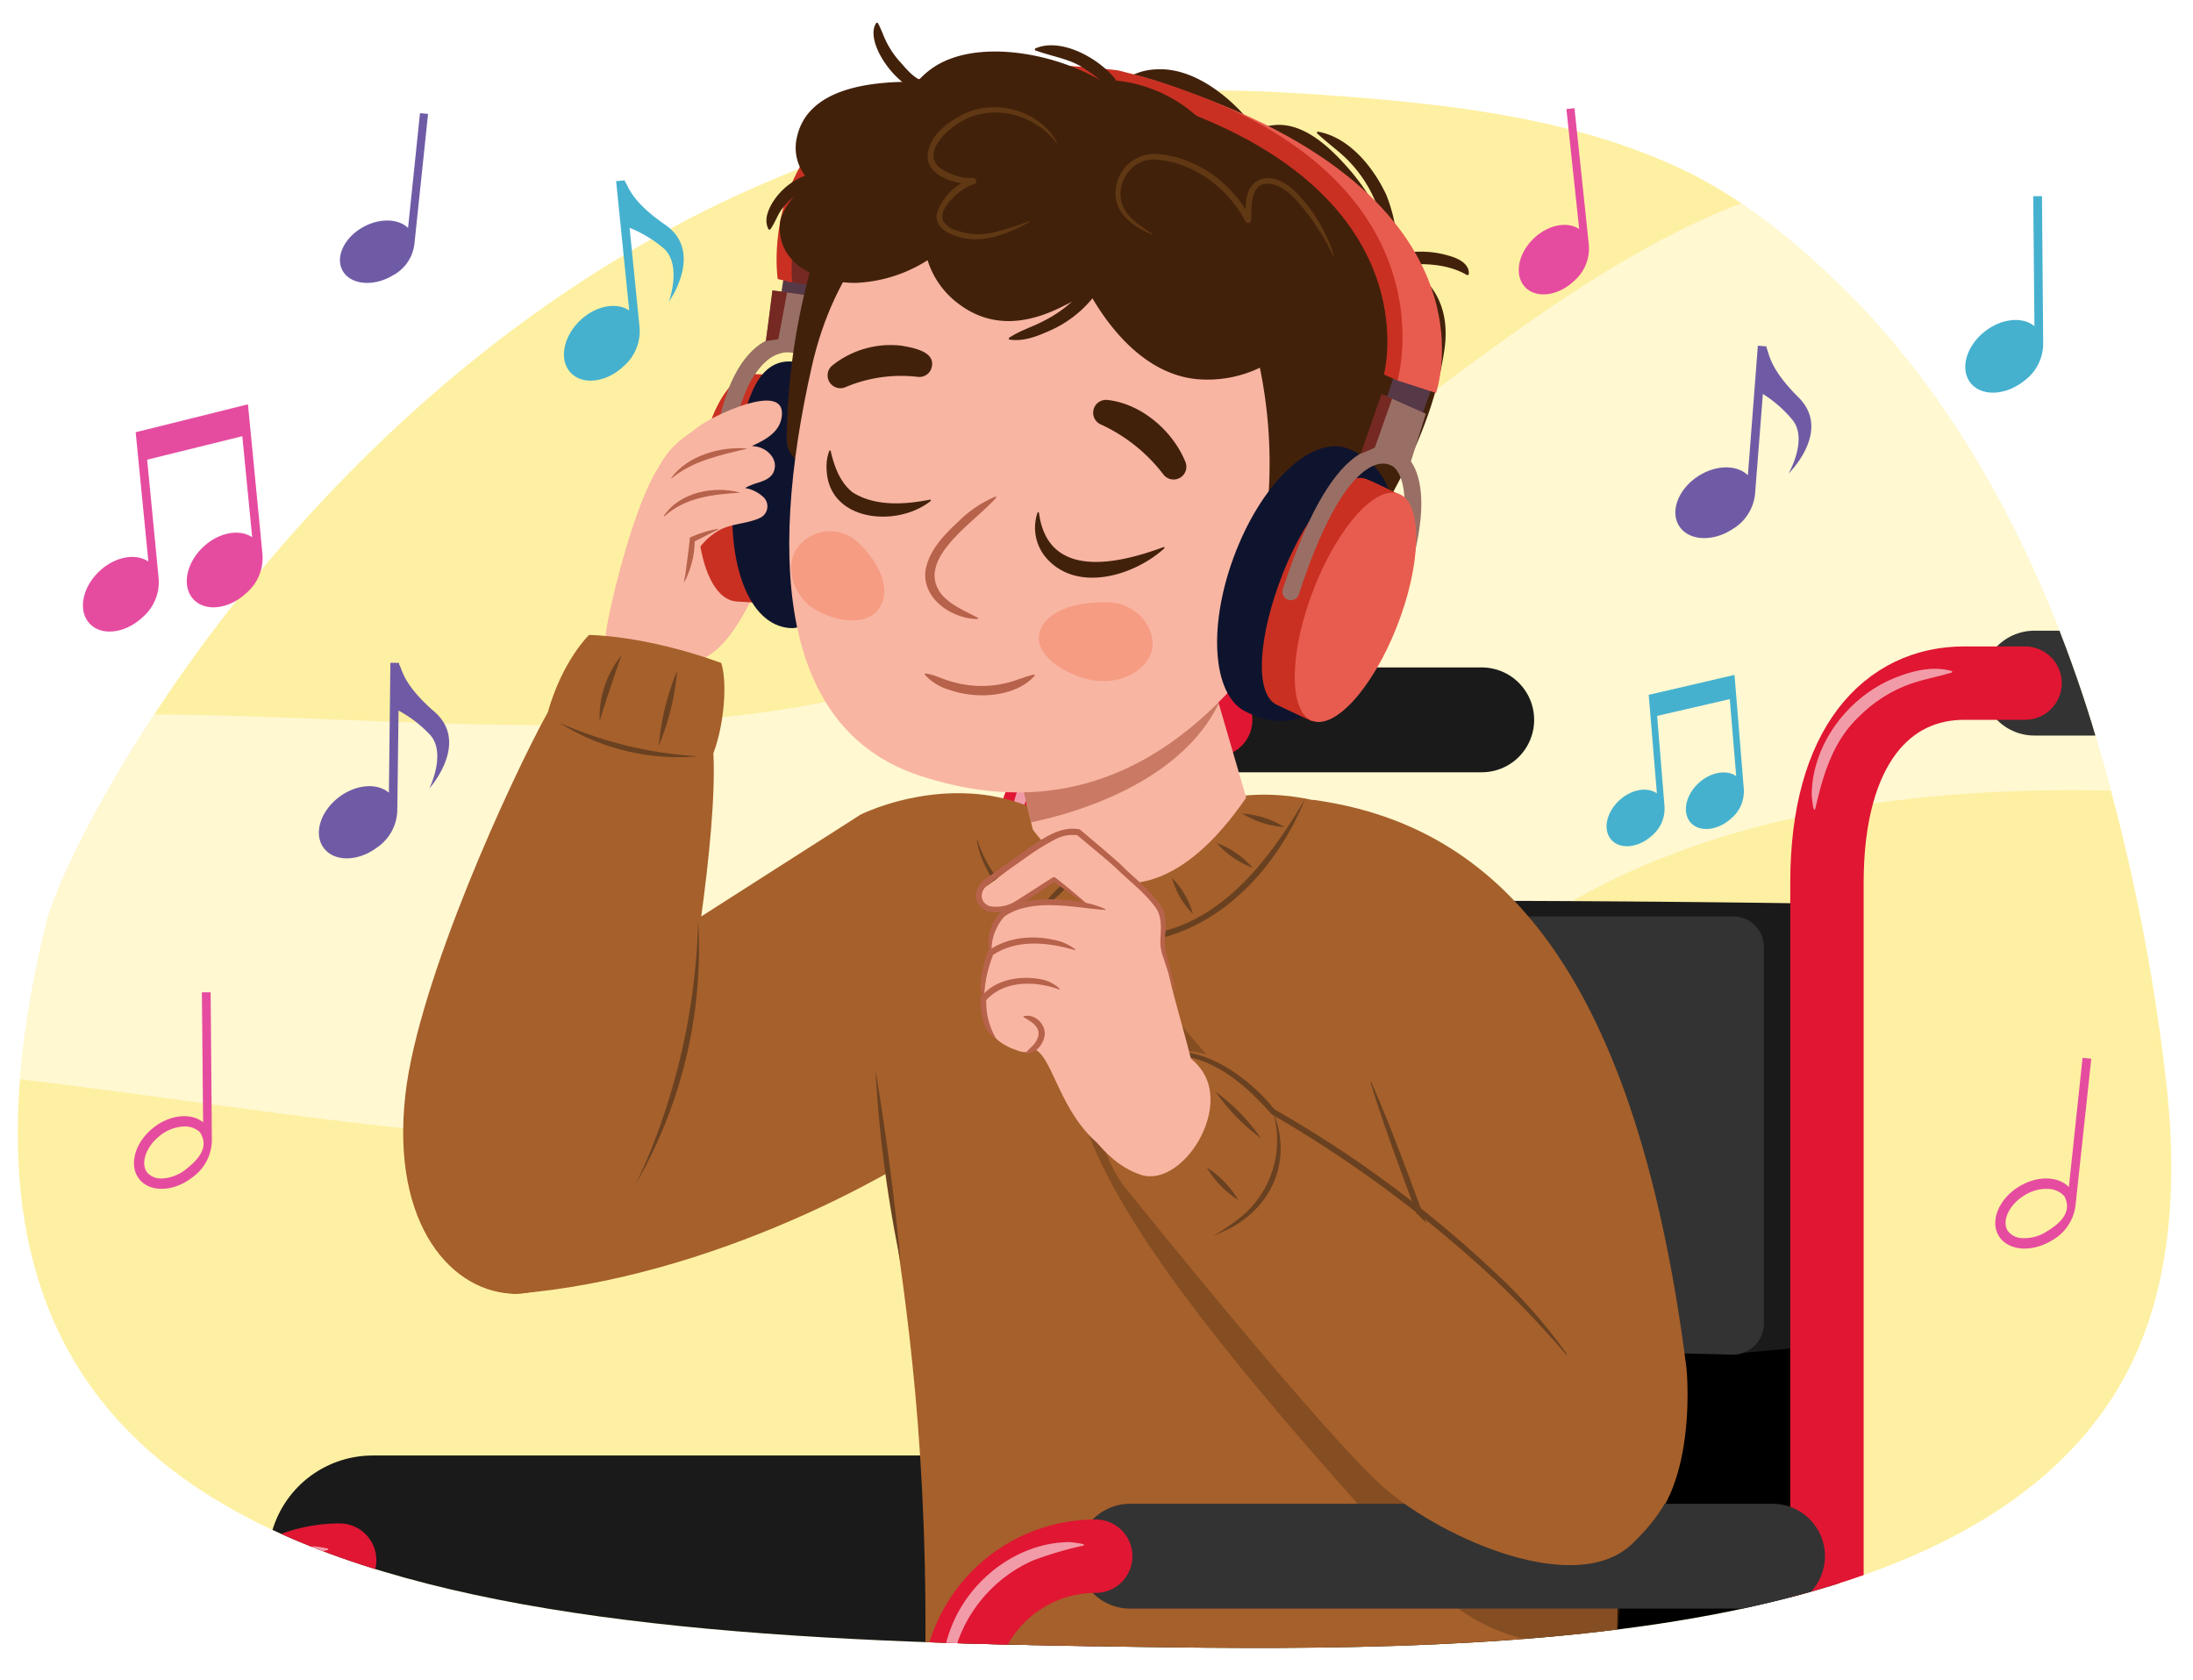 <svg xmlns="http://www.w3.org/2000/svg" xmlns:xlink="http://www.w3.org/1999/xlink" width="380" height="291.092" viewBox="0 0 380 291.092"><defs><clipPath id="a"><path d="M8.062,159.772C-18.911,268.721,67.193,283.23,185.13,285.152c61.207,1,150.812,3.167,180.727-42.735,10.5-16.112,11.664-36.52,9.418-55.62a349.493,349.493,0,0,0-12.851-61.574c-8.766-28.316-22.767-55.427-43.256-75.481-8.543-8.362-17.883-15.9-28.5-20.782-18.253-8.387-38.5-10.789-58.083-12.277q-5.256-.4-10.517-.681C82.8,8.377,12.8,140.623,8.062,159.772Z" fill="#fef0a2"/></clipPath><clipPath id="b"><path d="M8.062,159.772C-18.911,268.721,67.193,283.23,185.13,285.152c61.207,1,150.812,3.167,180.727-42.735,10.5-16.112,11.664-36.52,9.418-55.62a349.493,349.493,0,0,0-12.851-61.574c-8.766-28.316-22.767-55.427-43.256-75.481-8.543-8.362-17.883-15.9-28.5-20.782-18.253-8.387-9.351-31.355-28.931-32.842-3.5-.267-68.567-4.207-72.074-4.4C50.4-15.906,12.8,140.623,8.062,159.772Z" fill="none"/></clipPath><clipPath id="c"><path d="M88.065,405.62c0-54.769,36.653-99.327,81.708-99.327s81.707,44.558,81.707,99.327-36.653,99.327-81.707,99.327S88.065,460.39,88.065,405.62Zm19.077,0c0,44.25,28.1,80.25,62.631,80.25s62.63-36,62.63-80.25-28.1-80.25-62.63-80.25S107.142,361.37,107.142,405.62Z" fill="none"/></clipPath><clipPath id="d"><path d="M174.842,126.691l4.122,17.021s16.427,24.376,36.975-5.509l-5.825-19.98Z" fill="#f8b5a2"/></clipPath><clipPath id="e"><path d="M234.213,99.292c-1.818-3.954-6.329-5.562-10.963-4.621a16.092,16.092,0,0,0-9.969,5.738c-2.258,2.691-4.279,5.81-4.213,9.244.094,4.921,4.467,8.174,9.621,8.34,2.97.095,5.972-1.535,8.211-3.2,2.018-1.5,4.332-3.26,5.629-5.373C234.322,106.5,235.7,102.534,234.213,99.292Z" fill="none"/></clipPath><clipPath id="f"><path d="M226.277,424.545c0-60.855,40.726-110.364,90.786-110.364S407.85,363.69,407.85,424.545s-40.726,110.363-90.787,110.363S226.277,485.4,226.277,424.545Zm21.2,0c0,49.166,31.218,89.166,69.589,89.166s69.59-40,69.59-89.166-31.218-89.167-69.59-89.167S247.474,375.378,247.474,424.545Z" fill="none"/></clipPath></defs><path d="M8.062,159.772C-18.911,268.721,67.193,283.23,185.13,285.152c61.207,1,150.812,3.167,180.727-42.735,10.5-16.112,11.664-36.52,9.418-55.62a349.493,349.493,0,0,0-12.851-61.574c-8.766-28.316-22.767-55.427-43.256-75.481-8.543-8.362-17.883-15.9-28.5-20.782-18.253-8.387-38.5-10.789-58.083-12.277q-5.256-.4-10.517-.681C82.8,8.377,12.8,140.623,8.062,159.772Z" fill="#fef0a2"/><g clip-path="url(#a)"><path d="M-123.849,167.527l0-.045c-.241-2.954,14.917-12.136,16.9-13.441a106.478,106.478,0,0,1,19.91-10.325,268.767,268.767,0,0,1,38.934-11.51A337.135,337.135,0,0,1,30,123.8c31.948.462,64.07,3.618,95.832.393,30.7-3.118,59.578-13.909,87.373-31.357q.843-.529,1.684-1.064c30.065-19.083,58.867-47.394,91.32-58.157,29.358-9.736,56.978-9.409,87.872-8.561,8.669.238,17.688,1.052,25.975,4.5,38.48,15.991,52.534,116.58,55.229,122.746S342.3,109.619,266.383,159.868c-54.491,36.066-118.451,41.548-179.059,37.162q-8.4-.607-16.81-1.49c-46.042-4.8-92.3-14.964-137.992-10.959-18.622,1.632-37.457,5.817-53.464,18.59Z" fill="#fff" opacity="0.51"/></g><path d="M300.873,120.867h0l-.324-3.933s-14.694,3.43-14.863,3.451l1.417,17.078c-1.656-1.169-4.4-.717-6.48,1.181-2.312,2.108-2.931,5.193-1.382,6.891s4.677,1.367,6.989-.741a6.094,6.094,0,0,0,2.189-5.149l-1.275-15.611,12.593-2.905,1.107,13.347c-1.656-1.17-4.4-.718-6.48,1.181-2.312,2.107-2.931,5.192-1.382,6.891s4.677,1.366,6.989-.741a6.1,6.1,0,0,0,2.189-5.15Z" fill="#45b1cf"/><path d="M43.466,75.212h0l-.5-5.16s-19.236,4.8-19.457,4.831l2.2,22.408c-2.2-1.5-5.792-.854-8.49,1.682-2.994,2.815-3.746,6.881-1.677,9.081s6.172,1.7,9.167-1.113a8.012,8.012,0,0,0,2.773-6.81L25.5,79.646l16.486-4.068L43.7,93.09c-2.2-1.5-5.792-.854-8.49,1.682-2.995,2.815-3.746,6.881-1.677,9.081s6.172,1.7,9.167-1.114a8.01,8.01,0,0,0,2.773-6.809Z" fill="#e54ca0"/><path d="M108.271,31.241l-1.511.153,2.273,22.4c-2.2-1.5-5.794-.836-8.484,1.708C97.563,58.328,96.824,62.4,98.9,64.59s6.178,1.682,9.164-1.142a8.012,8.012,0,0,0,2.751-6.818Z" fill="#45b1cf"/><path d="M108.075,31.4c.853.143.367,2.848,7.191,7.544s.645,13.322.645,13.322,2.454-6.751-1.224-9.494A21.305,21.305,0,0,0,109,39.434Z" fill="#45b1cf"/><path d="M306.112,60.012,304.6,59.9l-1.728,22.45c-1.9-1.863-5.556-1.849-8.653.178-3.439,2.252-4.886,6.125-3.232,8.651s5.782,2.75,9.221.5a8.009,8.009,0,0,0,3.915-6.223Z" fill="#6f5ba5"/><path d="M305.889,60.137c.815.292-.143,2.868,5.743,8.7s-1.725,13.225-1.725,13.225,3.611-6.209.477-9.56a21.314,21.314,0,0,0-5-4.3Z" fill="#6f5ba5"/><path d="M362.374,183.436l-1.51-.16-2.375,22.391c-1.849-1.917-5.5-2.009-8.654-.071-3.5,2.151-5.06,5.981-3.48,8.554s5.7,2.916,9.2.764a8.009,8.009,0,0,0,4.092-6.107Zm-7.751,29.955a7.124,7.124,0,0,1-4.4,1.116h0a3.13,3.13,0,0,1-2.345-1.291c-1.045-1.7.28-4.491,2.892-6.095a7.091,7.091,0,0,1,4.387-1.113,3.842,3.842,0,0,1,2.553,1.253C359.266,210.229,356.529,212.22,354.623,213.391Z" fill="#e54ca0"/><path d="M36.5,171.925l-1.519.014.213,22.516c-2.057-1.692-5.694-1.364-8.6.924-3.232,2.539-4.34,6.522-2.474,8.9s6,2.241,9.23-.3a8.011,8.011,0,0,0,3.364-6.537Zm-4.26,30.647A7.115,7.115,0,0,1,28,204.185h0a3.136,3.136,0,0,1-2.478-1.014c-1.232-1.568-.237-4.493,2.173-6.387a7.1,7.1,0,0,1,4.231-1.609,3.843,3.843,0,0,1,2.68.952C36.486,198.9,33.995,201.189,32.236,202.572Z" fill="#e54ca0"/><path d="M353.832,33.981l-1.519.014.213,22.515c-2.057-1.692-5.694-1.363-8.605.924-3.232,2.539-4.34,6.523-2.474,8.9s6,2.241,9.23-.3a8.012,8.012,0,0,0,3.364-6.537Z" fill="#45b1cf"/><path d="M74.175,19.738l-1.4-.133L70.708,39.5c-1.729-1.691-5.119-1.75-8.036-.01-3.239,1.931-4.661,5.341-3.177,7.617s5.312,2.554,8.55.623a7.1,7.1,0,0,0,3.762-5.449Z" fill="#6f5ba5"/><path d="M272.824,18.746l-1.4.149,2.214,20.791c-2.054-1.379-5.385-.75-7.871,1.625-2.76,2.636-3.427,6.417-1.49,8.445s5.744,1.534,8.5-1.1A7.436,7.436,0,0,0,275.3,42.31Z" fill="#e54ca0"/><path d="M69.165,114.853l-1.519-.018L67.39,137.35c-2.022-1.734-5.665-1.482-8.623.744-3.285,2.472-4.475,6.431-2.659,8.844s5.949,2.366,9.234-.106a8.007,8.007,0,0,0,3.5-6.465Z" fill="#6f5ba5"/><path d="M68.952,114.992c.831.238.044,2.872,6.3,8.3s-.856,13.309-.856,13.309,3.2-6.431-.149-9.57a21.314,21.314,0,0,0-5.274-3.96Z" fill="#6f5ba5"/><g clip-path="url(#b)"><path d="M143.669,88.31c-2.584-1.921-7.219-1.255-11.077.685-.112.055,2.02-3.053,10.81-4.623,1.375-.244,2.81-4.317,1.046-5.319-1.412-.8-4.151-.674-6.214-.287,1.283-.758,3.155-1.177,3.788-2.915a3.436,3.436,0,0,0-.7-2.584c-1.758-1.283-3.326-1.125-5.59-.464.852-2.188-1.5-3.961-3.969-3-6.614,2.567-14.012,4.184-17.648,11.169-4.779,7.216-9.588,28.612-9.144,29.662.381,1.421,12.328,4.137,12.992,4.2,5.725.533,9.589-5.766,12.142-10.751,1.815-3.545,2.3-8.685,6-10.117,2.731-1.058,6.51-.61,7.965-2.479A2.027,2.027,0,0,0,143.669,88.31Z" fill="#f8b5a2"/><polygon points="135.912 47.271 135.129 52.502 142.403 54.19 143.413 48.701 135.912 47.271" fill="#563947"/><path d="M133.881,50.326s-.467,3.945-1.39,10.064c4.556-2.07,8.765,1.055,8.765,1.055l1.218-9.916Z" fill="#996f65"/><path d="M124.339,85.54c1.793-28.65,12.6-25.935,13.171-25.881,0,0,9.637.738,5.344,26.89" fill="none" stroke="#996f65" stroke-linecap="round" stroke-linejoin="round" stroke-width="2.956"/><path d="M144.589,50.035l-7.3-1.088S126.227,5.571,217.3,21.834l-.2,1.562S153.318,13.547,144.589,50.035Z" fill="#752922"/><path d="M120.9,83.968c-.769,10.88,1.938,19.925,6.748,20.25,1.429.1,7.29.431,7.43.427.186-.006,2.184-39.433,2.184-39.433s-5.25-.405-6.831-.4C126,64.843,121.663,73.117,120.9,83.968Z" fill="#c93022"/><path d="M195.239,15.207c-63.454-7.928-57.948,33.74-57.948,33.74l-2.529-.605s-6.783-44.135,58.976-36.149Z" fill="#c93022"/><path d="M127.077,84.837c1.116-12.623,3.137-22.923,10.369-22.173,5.973.621,1.893,10.558.776,23.181s4.832,23.424-1.353,22.975C129.616,108.293,125.959,97.461,127.077,84.837Z" fill="#0f142e"/><path d="M124.339,85.54c1.3-20.69,7.292-25.023,10.737-25.813" fill="none" stroke="#996f65" stroke-linecap="round" stroke-linejoin="round" stroke-width="2.903"/><polygon points="136.392 50.653 133.836 50.315 132.723 59.099 134.865 58.769 136.392 50.653" fill="#752922"/><g clip-path="url(#c)"><path d="M101.756,492.38c-19.168-22.864-29.724-53.12-29.724-85.193s10.556-62.33,29.724-85.194c19.758-23.568,46.246-36.547,74.585-36.547s54.828,12.979,74.585,36.547c19.168,22.864,29.724,53.12,29.724,85.194s-10.556,62.329-29.724,85.193c-19.757,23.568-46.246,36.547-74.585,36.547S121.514,515.948,101.756,492.38Zm-5.508-85.193c0,54.158,35.93,98.221,80.093,98.221s80.093-44.063,80.093-98.221-35.93-98.222-80.093-98.222S96.248,353.028,96.248,407.187Z" fill="#666"/></g><rect x="176.145" y="230.332" width="142.552" height="70.904" transform="translate(494.841 531.569) rotate(-180)"/><line x1="212.203" y1="124.723" x2="256.751" y2="124.723" fill="none" stroke="#1a1a1a" stroke-linecap="round" stroke-linejoin="round" stroke-width="18.167"/><polyline points="177.716 189.881 177.716 383.925 177.716 405.698 36.032 405.698 36.032 466.521" fill="none" stroke="#950f22" stroke-linecap="round" stroke-linejoin="round" stroke-width="24.169"/><path d="M210.656,124.723H200.535c-12.6,0-22.819,10.217-22.819,29.3v48.824" fill="none" stroke="#e01633" stroke-linecap="round" stroke-linejoin="round" stroke-width="12.717"/><line x1="64.572" y1="270.31" x2="168.664" y2="270.31" fill="none" stroke="#1a1a1a" stroke-linecap="round" stroke-linejoin="round" stroke-width="36.254"/><path d="M36.032,358.27V293.129A22.819,22.819,0,0,1,58.851,270.31" fill="none" stroke="#e01633" stroke-linecap="round" stroke-linejoin="round" stroke-width="12.717"/><path d="M198.461,122.976c-2.935.9-5.718,1.326-8.356,2.513a23.07,23.07,0,0,0-7,4.812c-4.367,4.1-5.965,9.624-7.325,15.361-.43.63-.547-2-.62-2.3.026-8.629,6.243-16.662,14.2-19.694,2.88-1.1,6.068-1.856,9.109-.963a.14.14,0,0,1,0,.266Z" fill="#f29ba8"/><path d="M33.824,291.248c-.892-3.04-.14-6.228.964-9.108,3.031-7.954,11.065-14.172,19.694-14.2a16.881,16.881,0,0,1,2.3.353.138.138,0,0,1,0,.267,63.57,63.57,0,0,0-8.359,2.5A23.3,23.3,0,0,0,36.6,282.893c-1.187,2.638-1.609,5.421-2.513,8.355a.14.14,0,0,1-.267,0Z" fill="#f29ba8"/><path d="M171.718,226.08l130.5,8.3,10.694-.985c3.625-1.66,4.44-3.479,4.44-6.552v-64.8a5.3,5.3,0,0,0-5.126-5.521s-134.636-2.1-142.627,2.8l-3,61.239A5.3,5.3,0,0,0,171.718,226.08Z" fill="#1a1a1a"/><path d="M171.718,231.485l128.8,3.229a5.413,5.413,0,0,0,5.126-5.608v-64.8a5.3,5.3,0,0,0-5.126-5.521l-128.8.013a5.414,5.414,0,0,0-5.127,5.609v61.557A5.3,5.3,0,0,0,171.718,231.485Z" fill="#333"/><path d="M218.824,296.341s-4.027,52.691-42.472,52.794-81.647-4.784-81.647-4.784-58.673,6.2-57.106-30.086c.929-21.5,30.166-21.9,39.855-22.761S151.591,285.829,218.824,296.341Z" fill="#44868d"/><path d="M194.129,153.133s-2.86,22.42-24.356,39.629c-13.321,10.664-46.832,28.674-80.355,31.4,0,0-5.426,1.06-12.424-14.907-10.154-23.168,11.071-29.1,11.071-29.1l61.073-39.023S176.623,127.287,194.129,153.133Z" fill="#a6602b"/><path d="M278.281,296.853l-1.889,13.036L162.939,320.417s.98-19.657-45.28-20.18c16.985-9.868,41.7-8.989,41.7-8.989l59.46-2.89Z" fill="#224347" opacity="0.4"/><path d="M212.744,138.307s77.37-20.008,66.571,166.88c.111-1.926-31.841-16.078-119.053-12.659,1.616-82.5-16.3-101.924-3.954-130.314C163.921,144.7,179.874,144,179.874,144Z" fill="#a6602b"/><path d="M174.842,126.691l4.122,17.021s16.427,24.376,36.975-5.509l-5.825-19.98Z" fill="#f8b5a2"/><g clip-path="url(#d)"><path d="M167.825,140.31l6.947,2.861s29.106-3.564,37.079-22.736l-12.159-9.367Z" fill="#b7624b" opacity="0.7"/></g><path d="M145.26,40.925c.073-.173.134-.348.21-.521,2.345-5.288,11.093-2.72,8.719,2.634-2.438,5.5-3.164,11.282-4.283,17.142a125.636,125.636,0,0,1-4.665,17.292c-1.652,4.81-8.969,3.814-8.913-1.428a115.193,115.193,0,0,1,4.883-32.008A4.139,4.139,0,0,1,145.26,40.925Z" fill="#42210b"/><path d="M140.685,63.432c-8.013,35.381-4.69,63.272,18.7,70.965,28.462,9.362,51.18-4.318,68.442-35.694,16.731-30.4,1.1-59.692-23.61-69.6S148.385,29.413,140.685,63.432Z" fill="#f8b5a2"/><path d="M140.161,31.2c-2.822,2.766-4.873,5.5-5.021,7.588-.526,7.42,7.361,10.289,13.14,10.222a24.987,24.987,0,0,0,12.452-3.927,14.914,14.914,0,0,0,5.239,7.454c5.479,4.237,11.632,3.762,17.8.734,1.67-.82,3.33-1.666,4.969-2.554,3.978,7.113,10.22,14.055,18.421,14.95a20.89,20.89,0,0,0,11.148-1.957,82.3,82.3,0,0,1-1.907,40.621c-1.685,5.527,5.894,8.934,7.595,3.352q1.1-3.611,1.918-7.253a3.808,3.808,0,0,0,6.008-.564c8.308-11.086,16.321-25.306,18.358-39.239,1.2-8.193-2.724-12.961-8.293-15.541a38.444,38.444,0,0,0-8.23-15.79c-3.136-3.574-7.645-8.026-12.781-7.637a11.012,11.012,0,0,0-3.336.791c-4.1-5.561-10.841-10.9-17.423-10.426a10.205,10.205,0,0,0-7.205,3.416c-7.554-5.537-20.794-8.522-29.019-4.98a13.555,13.555,0,0,0-5.05,3.719c-9.1-.152-19.142,1.452-20.876,9.692A7.961,7.961,0,0,0,140.161,31.2Z" fill="#42210b"/><path d="M137.917,95.272c-1.917,3.311-.31,8.315,3.565,10.476s9.106,2.695,11.022-.618-.234-7.856-4.08-11.382A7.032,7.032,0,0,0,137.917,95.272Z" fill="#f69c83"/><path d="M199.569,112.774c-.948,3.692-6.07,6.125-10.885,4.956s-9.508-4.438-8.557-8.13,6.169-5.418,12-5.24C197.091,104.512,200.524,109.083,199.569,112.774Z" fill="#f69c83"/><path d="M160.316,116.685c1.736.216,3.094,1.054,4.725,1.456a18.277,18.277,0,0,0,9.472.168c1.571-.393,3-1.054,4.695-1.441l.118.161c-3.344,3.821-10.208,4.138-14.726,2.52a9.037,9.037,0,0,1-4.389-2.694l.1-.17Z" fill="#b7624b"/><path d="M234.213,99.292c-1.818-3.954-6.6-5.545-10.716-5.023-3.838.374-6.35,1.05-10.216,6.14-2.115,2.783-4.279,5.81-4.213,9.244.094,4.921,4.467,8.174,9.621,8.34,2.97.095,5.972-1.535,8.211-3.2,2.018-1.5,4.332-3.26,5.629-5.373C234.322,106.5,235.7,102.534,234.213,99.292Z" fill="#f8b5a2"/><g clip-path="url(#e)"><path d="M234.748,102.768c-1.395-3.234-5.527-4.418-9.549-3.559A17.666,17.666,0,0,0,212.1,112.6a6.783,6.783,0,0,0,3.58,7.561,6.893,6.893,0,0,0,6.711-.545c3.705-.606,6.72-2.973,8.994-5.337C234.633,110.906,236.507,106.843,234.748,102.768Z" fill="#f69c83"/></g><path d="M227.415,98.725c-5.98.51-11.408,4.313-13.523,8.649-.332.681,0,.8.631.218a37.085,37.085,0,0,1,5.568-4.791c2.276-1.433,5.026-2.274,7.562-3.39C228.046,99.238,227.923,98.681,227.415,98.725Z" fill="#b7624b"/><path d="M172.644,86.184c-3.558,4.208-14.545,10.852-9.307,17.02,1.652,1.765,3.982,2.7,6.14,3.851l-.04.2c-4.181,0-9.281-3.16-9.116-7.872.326-3.768,3.276-6.721,5.829-9.094a20.212,20.212,0,0,1,6.383-4.268l.111.167Z" fill="#b7624b"/><path d="M180.035,88.868c1.533,11.629,13.651,8.868,21.575,5.923a.133.133,0,0,1,.137.221l-.033.031c-5.344,4.832-15.452,7.8-20.673,1.321a8.043,8.043,0,0,1-1.261-7.533.133.133,0,0,1,.255.037Z" fill="#42210b"/><path d="M143.944,78.145c.6,2.64,1.612,5.434,3.785,7.154,3.9,2.485,9.037,2.126,13.418,1.274a.137.137,0,0,1,.073.262c-5.841,4.629-17.672,3.544-17.986-5.5a7.685,7.685,0,0,1,.463-3.212.13.13,0,0,1,.247.019Z" fill="#42210b"/><path d="M201.628,82.254A28.724,28.724,0,0,0,190.6,73.471a2.226,2.226,0,0,1,1.283-4.177c5.911.652,11.337,5.356,13.531,10.755a2.213,2.213,0,0,1-3.785,2.2Z" fill="#42210b"/><path d="M144.251,63.3a16.19,16.19,0,0,1,12-3.4c2.187.392,6.238,1.1,5.063,4.129a2.232,2.232,0,0,1-2.165,1.28,24.8,24.8,0,0,0-12.771,1.822,2.219,2.219,0,0,1-2.128-3.829Z" fill="#42210b"/><path d="M144.86,30.041c-1.145,1.151-2.433,1.341-3.626,1.885a13.3,13.3,0,0,0-5.883,4.479c-.744,1.134-1.069,2.182-1.888,3.374l-.267-.007c-.8-1.436-.238-3.058.487-4.373a11.5,11.5,0,0,1,6.863-5.315c1.367-.412,2.731-.906,4.261-.3l.053.261Z" fill="#42210b"/><path d="M162.7,15.052c-4.112,4.329-13.582-7.056-10.851-11.1l.267.017c.373.724.628,1.326.877,1.93a15.392,15.392,0,0,0,3.164,5.031c1.311,1.542,2.576,2.925,4.494,3.384.583.167,1.147.328,1.949.5l.1.248Z" fill="#42210b"/><path d="M195.115,18.849c-1.439-1.179-2.118-2.528-3.224-3.7a18.37,18.37,0,0,0-3.62-3.011c-2.748-2-5.762-2.242-8.945-3.439l-.012-.266c4.544-2.081,11.318,1.785,14.076,5.443,1.066,1.388,2.167,2.933,1.973,4.87l-.248.1Z" fill="#42210b"/><path d="M228.291,22.8c5.467.922,9.691,6.172,11.921,10.956,2,5.047,2.9,11.384-.121,16.192l-.254-.082c.021-2.762.387-5.254.2-7.838a22.756,22.756,0,0,0-6-13.778c-1.749-1.92-3.859-3.284-5.859-5.208l.113-.242Z" fill="#42210b"/><path d="M254.247,47.683c-3.392-1.99-7.365-2.067-11.182-1.817a12.438,12.438,0,0,1-4.09.173l-.092-.251a6.124,6.124,0,0,1,3.9-1.848,17.2,17.2,0,0,1,8.586.46c1.4.418,3.364,1.378,3.128,3.182l-.247.1Z" fill="#42210b"/><path d="M174.8,58.566c2.021-1.355,4.126-1.917,6.086-2.976a21.8,21.8,0,0,0,9.287-8.9c1.054-2.008,1.56-4.044,2.452-6.184l.266.01c.751,2.371.025,4.854-.97,7.032a19.969,19.969,0,0,1-10.172,9.813c-2.16.953-4.434,1.853-6.892,1.47l-.057-.261Z" fill="#42210b"/><path d="M178.375,38.453c-3.826,2.153-8.515,4.037-12.9,2.367-1.657-.489-3.679-1.9-3.08-4.035a9.731,9.731,0,0,1,6.15-5.916l.124,1.043c-2.882.013-7.681-1.175-7.954-4.643.106-3.5,3.067-5.8,5.842-7.309,5.666-3.017,13.49-.965,16.6,4.7a.067.067,0,0,1-.112.073c-3.7-4.817-10.61-6.776-16.046-3.9-2.523,1.261-7.087,5.172-4.416,8.027a9.681,9.681,0,0,0,6.066,2,.528.528,0,0,1,.138,1.039,7.748,7.748,0,0,0-2.676,1.485c-1.361,1.135-3.368,3.076-2.662,4.922a3.935,3.935,0,0,0,2.346,1.633,11.368,11.368,0,0,0,6.27.355,50.269,50.269,0,0,0,6.259-1.96c.071-.032.127.088.054.122Z" fill="#603813"/><path d="M231.019,44.336A42.739,42.739,0,0,0,225.758,36c-1.328-1.628-2.843-3.315-4.863-3.967-4.2-1.19-4.061,3.227-4.1,6.143a.524.524,0,0,1-.985.188c-2.981-5.694-8.9-10.2-15.395-10.7-4.17-.442-7.328,4.044-5.91,7.86.913,2.323,3.13,3.666,5.185,4.983.076.039,0,.154-.063.118-3.084-1.25-6.591-3.639-6.314-7.443a6.727,6.727,0,0,1,7.129-6.5c6.917.475,13.2,5.109,16.3,11.213l-.985.188c.17-2.176-.245-4.961,1.812-6.56,2.215-1.537,4.907-.121,6.61,1.406a27.22,27.22,0,0,1,6.968,11.364.067.067,0,0,1-.124.049Z" fill="#603813"/><path d="M242.866,242.213c4.608-5.278-1-49-4.908-59.558l25.936,55.961Z" fill="#533016" opacity="0.4"/><path d="M227.557,138.584c29.6,4.073,55.435,25.924,64.683,98.531,0,0,2.868,28.632-14.337,31.442-24.965,4.078-28-13.014-28-13.014l-16.789-79.668S213.435,144.152,227.557,138.584Z" fill="#a6602b"/><path d="M260.921,250.582c-4-8.851-8.6-22.16-12.166-31.345-3.327-9.315-8.467-22.322-11.265-31.68l.125-.046c3.974,8.861,8.614,22.156,12.166,31.345l5.8,15.779c1.924,5.263,3.913,10.5,5.469,15.9l-.125.046Z" fill="#694121"/><path d="M156.056,218.672A223.891,223.891,0,0,1,151.7,185.4q2.77,16.56,4.357,33.275Z" fill="#694121"/><path d="M280.177,284.557s-19.253,4.384-32.939-10.71c-40.39-44.549-81.969-92.067-49.3-104.145l83.751,98.2Z" fill="#533016" opacity="0.4"/><line x1="352.513" y1="118.358" x2="398.939" y2="118.358" fill="none" stroke="#333" stroke-linecap="round" stroke-linejoin="round" stroke-width="18.167"/><path d="M350.9,118.358H340.353c-13.134,0-23.781,10.647-23.781,34.591V435.965" fill="none" stroke="#e01633" stroke-linecap="round" stroke-linejoin="round" stroke-width="12.717"/><line x1="195.824" y1="269.628" x2="307.138" y2="269.628" fill="none" stroke="#333" stroke-linecap="round" stroke-linejoin="round" stroke-width="18.167"/><path d="M166.081,366.26V293.409a23.781,23.781,0,0,1,23.781-23.781" fill="none" stroke="#e01633" stroke-linecap="round" stroke-linejoin="round" stroke-width="12.717"/><path d="M338.191,116.532c-3.061.9-5.969,1.351-8.724,2.586a24.032,24.032,0,0,0-7.317,5.02c-4.546,4.28-6.246,10.051-7.607,16.042-.436.646-.543-2.1-.615-2.389.059-8.977,6.508-17.326,14.786-20.489,3-1.152,6.311-1.929,9.477-1.037a.14.14,0,0,1,0,.267Z" fill="#f29ba8"/><path d="M163.786,291.45c-.893-3.167-.116-6.481,1.036-9.477,3.162-8.278,11.512-14.728,20.489-14.786a18.259,18.259,0,0,1,2.389.348.138.138,0,0,1,0,.267,61.754,61.754,0,0,0-8.727,2.577,24.261,24.261,0,0,0-12.334,12.347c-1.236,2.754-1.683,5.663-2.587,8.724a.139.139,0,0,1-.266,0Z" fill="#f29ba8"/><g clip-path="url(#f)"><path d="M241.489,520.944c-21.3-25.4-33.026-59.021-33.026-94.658s11.729-69.256,33.026-94.66c21.953-26.187,51.385-40.608,82.873-40.608s60.919,14.421,82.872,40.608c21.3,25.4,33.026,59.022,33.026,94.66s-11.729,69.254-33.026,94.658c-21.953,26.187-51.385,40.608-82.872,40.608S263.442,547.131,241.489,520.944Zm-6.119-94.658c0,60.176,39.921,109.134,88.992,109.134s88.991-48.958,88.991-109.134S373.432,317.15,324.362,317.15,235.37,366.109,235.37,426.286Z" fill="gray"/></g><path d="M226.139,138.445c-4.626,11.484-14.225,22.232-26.88,24.508-9.35,1.466-19.759-1.293-25.861-8.859a17.626,17.626,0,0,1-4.14-8.422l.131-.02a21.336,21.336,0,0,0,4.628,7.913c6.082,7.15,15.984,9.816,25.067,8.31,12.841-2.04,20.956-13.136,27.055-23.43Z" fill="#694121"/><path d="M194.135,153.48a17.08,17.08,0,0,1-1.69,7.762,17.067,17.067,0,0,1,1.69-7.762Z" fill="#694121"/><path d="M203.105,152.134a13.971,13.971,0,0,1,3.588,6.21,13.965,13.965,0,0,1-3.588-6.21Z" fill="#694121"/><path d="M210.833,146.062a15.42,15.42,0,0,1,6.21,4.278,15.42,15.42,0,0,1-6.21-4.278Z" fill="#694121"/><path d="M186.58,151.41a19.828,19.828,0,0,1-6.141,5.968,19.784,19.784,0,0,1,6.141-5.968Z" fill="#694121"/><path d="M180.784,147.27a21.439,21.439,0,0,1-7.8,4.312,21.416,21.416,0,0,1,7.8-4.312Z" fill="#694121"/><path d="M215.249,140.956a15.981,15.981,0,0,1,7.314,2.346,15.985,15.985,0,0,1-7.314-2.346Z" fill="#694121"/><path d="M265.843,234.714s41.295,9.3,17.022,32.73c-9.643,9.309-32.413-.635-42.688-9.379s-45.191-52.277-45.191-52.277-10.021-11.935,1.369-20.682,23.258,4.207,23.258,4.207S249.909,209,265.843,234.714Z" fill="#a6602b"/><path d="M220.577,192.627c3.349,7.988.2,16.033-7.321,20.139-1,.491-2.022.936-3.039,1.362a41.777,41.777,0,0,0,4.12-2.721,17.246,17.246,0,0,0,6.24-18.78Z" fill="#694121"/><path d="M196.314,185.053c8.245-7.269,19.516.841,24.5,7.145a200.8,200.8,0,0,1,39.9,29.85,90.452,90.452,0,0,1,10.831,12.626l-.105.081c-3.633-4.181-7.38-8.229-11.366-12.052a214.54,214.54,0,0,0-39.74-29.647c-4.442-5.063-10.364-10.3-17.5-10.174a12.659,12.659,0,0,0-6.442,2.277l-.081-.106Z" fill="#694121"/><path d="M218.49,197.2a33.777,33.777,0,0,1-7.834-8.023,33.8,33.8,0,0,1,7.834,8.023Z" fill="#694121"/><path d="M214.573,207.93a16.7,16.7,0,0,1-5.461-5.645,16.7,16.7,0,0,1,5.461,5.645Z" fill="#694121"/><path d="M188.614,156.811a25.1,25.1,0,0,0-11.426.393c-5.435,2.021-5.463,4.316-5.651,7.175-.316,4.817-2.968,12.478,1.652,16.063a9.765,9.765,0,0,0,2.849,1.472,4.063,4.063,0,0,0,3.446-.016c3.6,2.053,4.812,15.093,15.812,19.158,4.032,1.526,13.035-4.744,12.174-11.909-.961-8-6.573-22.06-5.749-27.979C202.213,157.638,195.546,158.341,188.614,156.811Z" fill="#f8b5a2"/><path d="M185.241,144.387c2.792-.054,4.74,2.878,6.6,4.5,3.6,3.131,6.805,5.652,9.464,9.4.856,1.206.583,6.74-.369,8.548-1.167,2.215-5.45-3.962-6.679-5.134-3.292-3.138-11.484-9.285-11.633-9.338-2.07,1.364-4.174,2.742-6.262,4.1-1.376.9-4.436,1.7-5.694.645-1.218-.736-1.586-2.371.183-3.5,3.315-2.119,7.757-6.728,11.429-8.484,1.042-.5.3-.391,1.234-.409" fill="#f8b5a2"/><path d="M186.279,164.629c-4.683-1.378-10.1-1.971-14.326.9l.19-.245a28.058,28.058,0,0,0-1.521,5.535,5.8,5.8,0,0,0-.071,1.878l-.121.056a3.561,3.561,0,0,1-.523-1.98,19.652,19.652,0,0,1,1.3-6.007c3.338-2.416,7.682-2.785,11.582-1.887a8.424,8.424,0,0,1,3.549,1.636l-.064.117Z" fill="#b7624b"/><path d="M183.572,171.452c-4.149-1.538-9.679-1.636-12.768,1.935l.1-.3a12.373,12.373,0,0,0,1.562,6.617l-.085.1a4.691,4.691,0,0,1-2.032-3.068,16.688,16.688,0,0,1-.5-3.822c2.37-3.192,6.808-3.942,10.5-3.245a6.418,6.418,0,0,1,3.295,1.668l-.07.113Z" fill="#b7624b"/><path d="M177.747,182.43c.515-.7,1.091-1.037,1.52-1.605,1.652-2.3.118-3.482-1.929-4.6l.014-.133c1.751-.565,3.66,1.131,3.691,2.934-.041,1.686-1.494,3.608-3.246,3.531l-.05-.123Z" fill="#b7624b"/><path d="M191.537,157.66c-5.72-.394-12.091-2.108-17.344.953a9.068,9.068,0,0,0-2.282,4.647,8.344,8.344,0,0,0-.043,1.835l-.128.038a4.709,4.709,0,0,1-.488-1.9,7.8,7.8,0,0,1,2.346-5.4,11.448,11.448,0,0,1,4.424-1.73,28.7,28.7,0,0,1,9.165.169,15.325,15.325,0,0,1,4.385,1.263l-.035.128Z" fill="#b7624b"/><path d="M188.505,156.934c-1.592-1.1-4.153-2.912-5.72-4-.073-.055-.248-.172-.323-.225-.02.03.372-.028.375-.027l-3.842,2.6a18.762,18.762,0,0,1-4.11,2.372,6.392,6.392,0,0,1-3.716.256c-2.6-1-2.594-3.819-.625-5.465l7.6-5.439c2.647-1.737,5.575-3.97,8.974-3.3l.1.089,3.945,3.338c.894.8,2.558,2.186,3.4,3.018,1.133,1.173,3.246,2.868,4.756,4.538.989,1.114,2.22,2.345,2.513,3.886.475,1.966-.2,3.949.1,5.879.555,2.38,1.209,4.787,1.747,7.174l-.128.038c-.684-1.853-1.315-3.721-1.906-5.606a7.46,7.46,0,0,1-.577-3c.055-1.861.342-3.859-.62-5.511-1.874-2.755-4.675-4.793-7.034-7.115-1.713-1.569-5.061-4.3-6.868-5.823l.254.115a6.5,6.5,0,0,0-4.149.808,37.16,37.16,0,0,0-3.905,2.362l-7.528,5.3c-1.414,1.175-1.616,3.033.248,3.806a6.375,6.375,0,0,0,4.136-.638c1.757-1.036,5.024-3.229,6.808-4.316l.179-.113a1.708,1.708,0,0,1,.445.256c.335.247.955.75,1.286,1.016,1.409,1.139,2.935,2.412,4.263,3.63l-.083.1Z" fill="#b7624b"/><path d="M203.262,182.517s1.873-1.019,4.7,2.539c5.655,7.121-3.236,20.839-10.309,18.483s-10.7-10.472-10.7-10.472Z" fill="#f8b5a2"/><polygon points="241.927 63.977 240.17 69.352 246.237 72.392 248.247 66.784 241.927 63.977" fill="#563947"/><path d="M242.154,65.918l6.676,2.164s13.026-36.738-53.439-55.463h0S249.559,24.644,242.154,65.918Z" fill="#e85c4f"/><path d="M193.738,12.193c59.849,14.97,48.416,53.725,48.416,53.725L239.806,64.9s9.462-35-46.794-49.458" fill="#c93022"/><path d="M214.19,95.438c-4.962,12.556-4.207,24.855,1.552,27.806,10.955,5.613,17.753-3.573,22.715-16.13s5.219-25.234-4.746-29.343C227.762,75.317,219.152,82.88,214.19,95.438Z" fill="#0f142e"/><path d="M222.3,99.338c-4.271,10.808-5.006,20.882-1.065,22.778,1.17.564,5.992,2.812,6.112,2.853.158.055,14.973-39.367,14.973-39.367s-4.283-2.122-5.618-2.627C232.963,81.561,226.555,88.558,222.3,99.338Z" fill="#c93022"/><path d="M223.674,102.545c9.486-29.27,17.89-23.24,18.357-23.015,0,0,7.961,3.626-2.949,29.557" fill="none" stroke="#996f65" stroke-linecap="round" stroke-linejoin="round" stroke-width="2.903"/><path d="M227.741,101.793c-4.271,10.808-4.539,21.108-.6,23s10.6-5.33,14.869-16.138,4.539-21.107.6-23S232.012,90.985,227.741,101.793Z" fill="#e85c4f"/><path d="M239.9,68.5s-1.259,4.071-3.385,10.344c4.389-1.175,7.352,3.074,7.352,3.074l3.2-10.226Z" fill="#996f65"/><polygon points="241.233 69.058 239.391 68.265 235.782 78.629 238.226 77.569 241.233 69.058" fill="#752922"/><path d="M187.854,14.027a24.681,24.681,0,0,1,19.17,5.79c.675.588,1.376,1.468,1.011,2.286a2.137,2.137,0,0,1-1.594.972,20.773,20.773,0,0,1-14.365-1.951,8.571,8.571,0,0,1-3.391-2.908,4.012,4.012,0,0,1-.086-4.273" fill="#42210b"/><path d="M116.768,80.983c.091-5.052,4.791-7.691,8.374-9.339,1.621-.746,10.655-4.759,10.348.213-.183,2.948-2.835,4.344-5.211,5.416a7.69,7.69,0,0,1,1.065.162c1.643.381,3.507,2.108,2.768,4.182-.5,1.4-2.037,1.779-3.182,2.151a10.8,10.8,0,0,0-1.831.789,6.134,6.134,0,0,1,3.314,1.7,2.214,2.214,0,0,1-.679,3.458c-2.1.98-4.5.967-6.664,1.923a11,11,0,0,0-4.98,5.149,3.008,3.008,0,0,1-2.522,1.825,2.928,2.928,0,0,1-2.2-.923,3.917,3.917,0,0,1-.607-4.155,12.967,12.967,0,0,1,1.353-2.651c-.026-.131-.067-.25-.082-.39-.259-2.368.981-4.7,2.694-6.712A3.031,3.031,0,0,1,116.768,80.983Z" fill="#f8b5a2"/><path d="M129.529,77.714c-4.567,1.114-9.422,2.07-13.138,5.155l-.079-.057c2.908-3.97,8.689-5.5,13.217-5.1Z" fill="#b7624b"/><path d="M128.282,85.36c-4.738.308-9.537.788-13.192,4.132l-.081-.054c2.725-4.224,8.877-5.322,13.273-4.078Z" fill="#b7624b"/><path d="M124.492,91.713,120.376,93.8a15.626,15.626,0,0,1-1.782,7.022l-.083-.052c.138-.628.242-1.216.323-1.811l.236-1.766c.143-1.243.381-2.819.468-4.045a19.29,19.29,0,0,1,4.911-1.518l.043.087Z" fill="#b7624b"/><path d="M102.068,110.015s9.576,0,22.9,4.846c1.068,3.164.589,10.5-1.352,15.646.726,14.4-4.293,44.112-7,57.027-3.933,18.8-16.185,36.629-27.2,36.629S67.7,212.3,70.24,189.7c2.233-19.9,18.561-55.263,24.682-66.292C97.5,114.352,102.068,110.015,102.068,110.015Z" fill="#a6602b"/><path d="M96.932,125.226a69.585,69.585,0,0,0,24.044,5.812,38.6,38.6,0,0,1-24.044-5.812Z" fill="#694121"/><path d="M107.687,113.549c-1.364,3.853-2.566,7.483-3.786,11.385a17.135,17.135,0,0,1,3.786-11.385Z" fill="#694121"/><path d="M117.341,116.209a43.766,43.766,0,0,1-3.193,13.008,43.759,43.759,0,0,1,3.193-13.008Z" fill="#694121"/><path d="M120.979,159.461a81.565,81.565,0,0,1-10.8,45.661c.727-1.524,1.773-3.811,2.421-5.4a114.729,114.729,0,0,0,8.381-40.257Z" fill="#694121"/></g></svg>